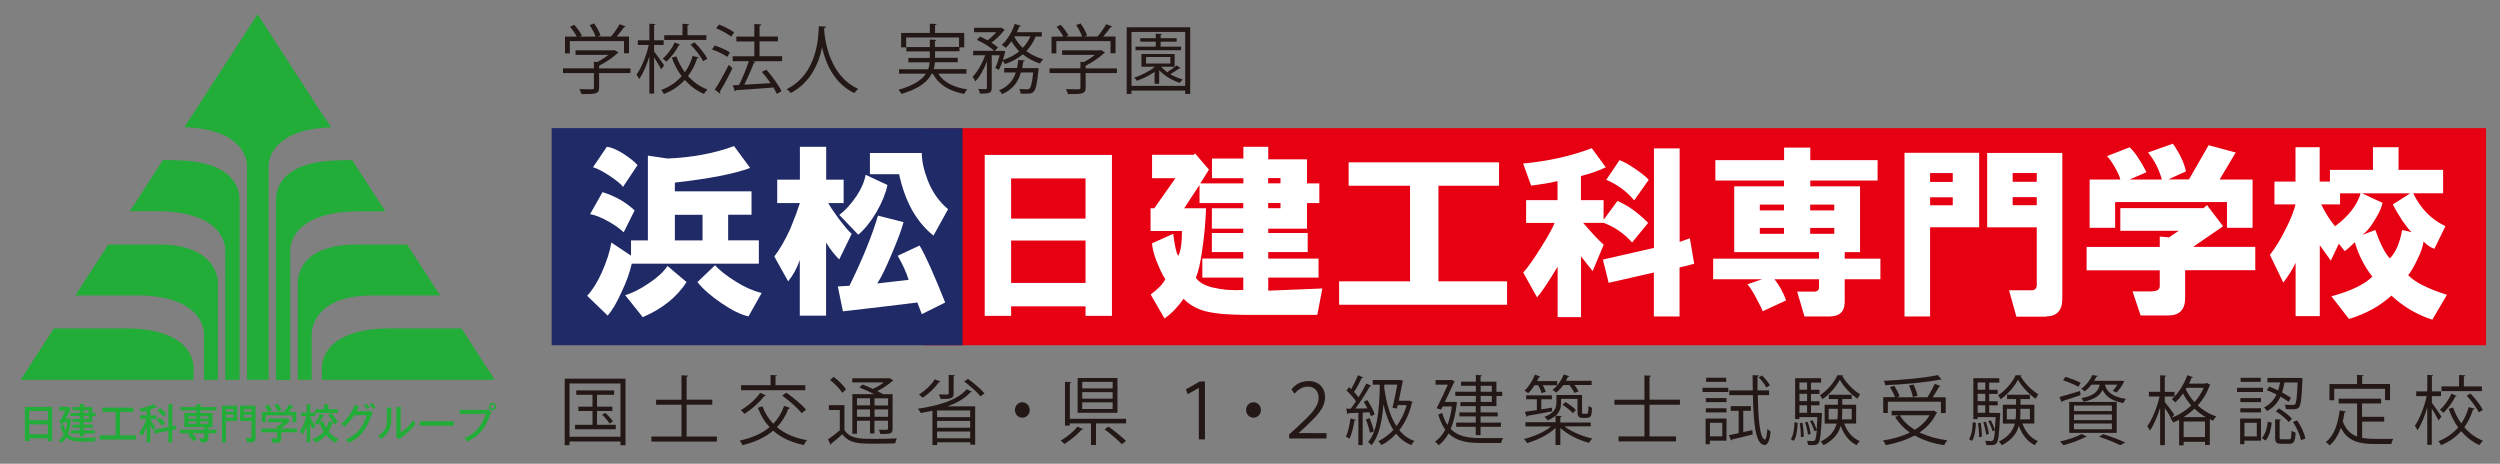 <?xml version="1.0" encoding="UTF-8"?><svg id="_レイヤー_1" xmlns="http://www.w3.org/2000/svg" viewBox="0 0 249.16 46.22"><rect x="0" y="0" width="249.16" height="46.22" fill="#808080" stroke="none"/><defs><style>.cls-1{fill:#e60012;}.cls-2{fill:#fff;}.cls-3{fill:#22ac38;}.cls-4{fill:#1f2a66;}.cls-5{fill:#231815;}</style></defs><rect class="cls-1" x="92.06" y="12.77" width="155.71" height="21.64"/><rect class="cls-4" x="54.98" y="12.77" width="40.95" height="21.64"/><path class="cls-2" d="M100.77,31.48v-.95h7.42v.95h2.63V15.44h-12.68V31.48h2.63Zm0-7.51h7.42v4.23h-7.42v-4.23Zm0-6.19h7.42v4.01h-7.42v-4.01Zm14.49,8.22c.3,.78,.58,1.38,.88,1.82-.24,.49-.73,.99-1.46,1.53l1.38,2.39c.73-.52,1.36-1.18,1.9-1.96,.52,.54,1.16,.91,1.88,1.15,.88,.3,2.39,.45,4.53,.45h6.92l.5-2.63-5.39,.22v-1.3h5.01v-1.9h-5.01v-.65h3.93v-1.9h-3.93v-.43h3.86v-2.55h1.23v-1.96h-1.23v-2.4h-3.86v-1.25h-2.48v1.17h-3.13v1.96h3.13v.52h-4.29l.86-1.38-1.38-1.6-.15,.13h-4.14v2.33h2.33l-2.11,3h-.37v2.26h3.13c0,1.21-.13,2.03-.37,2.48-.19-.24-.35-.99-.5-2.2l-2.11,.95c0,.39,.15,.97,.43,1.76m5.76,2.68c-.88-.19-1.49-.52-1.83-1.01,.24-.54,.47-1.49,.65-2.85,.21-1.4,.32-2.76,.37-4.07h-2.18l1.53-2.33v1.81h4.36v.52h-3.13v2.03h3.13v.43h-3.13v1.9h3.13v.65h-4.08v1.9h4.08v1.23c-1.12,.06-2.09-.02-2.91-.22m5.39-8.45h1.23v.52h-1.23v-.52Zm0-2.48h1.23v.52h-1.23v-.52Zm7.07,12.62h16.74v-2.33h-6.84v-9.53h6.04v-2.33h-14.99v2.33h6.12v9.53h-7.07v2.33Zm18.64-8.15h2.84c-.24,.58-.71,1.4-1.38,2.48-.69,1.1-1.27,1.94-1.75,2.46l1.38,2.48c.39-.43,1.08-1.45,2.05-3.06v5.03h2.33v-6.06l1.16,1.47,1.1-2.63c-.54-.48-1.21-1.21-2.05-2.18h2.05c1.12,.43,2.07,1.08,2.83,1.96l1.6-1.96c-1.02-1.02-2.03-1.75-3.06-2.18l-1.38,1.88v-1.96h-2.26v-2.4c1.12-.3,1.94-.6,2.48-.88l-1.4-1.9c-2.03,.78-4.31,1.29-6.84,1.53l.8,2.2c.88-.11,1.75-.24,2.63-.45v1.9h-3.13v2.26Zm8.22,5.97l4.51-1.03v4.38h2.56v-4.88l1.46-.37-.43-2.54-1.02,.36V14.79h-2.56v9.92l-5.09,1.16,.58,2.33Zm2.55-8.22l1.45-2.05c-.24-.28-.73-.67-1.45-1.16-.58-.39-1.06-.65-1.46-.8l-1.32,1.96c1.12,.48,2.05,1.17,2.78,2.05m14.93-4.01h-6.84v2.03h6.84v.58h-4.96v6.56h8.45v.65h-10.55v2.05h4.89l-1.47,.5c.24,.28,.54,.74,.87,1.38,.34,.63,.56,1.06,.65,1.31l2.33-1.08c-.28-.79-.67-1.49-1.16-2.11h4.44v.65c.06,.43-.17,.64-.65,.58h-1.53l.73,2.48h2.48c1.02,0,1.53-.48,1.53-1.46v-2.25h3.56v-2.05h-3.56v-.65h1.53v-6.56h-4.96v-.58h6.71v-2.03h-6.71v-1.25h-2.61v1.25Zm-2.41,4.43h2.41v.58h-2.41v-.58Zm0,2.33h2.41v.58h-2.41v-.58Zm5.02-2.33h2.4v.58h-2.4v-.58Zm0,2.33h2.4v.58h-2.4v-.58Zm9.4,8.82h2.55v-8.89h4.89v-7.42h-7.44V31.55Zm2.55-11.88h2.26v.8h-2.26v-.8Zm0-2.41h2.26v.88h-2.26v-.88Zm11.58,14.28c1.06,0,1.6-.6,1.6-1.75V15.24h-7.49v7.42h4.94v5.54c.06,.54-.17,.78-.65,.73h-2.11l.73,2.63h2.98Zm-3.35-11.88h2.4v.8h-2.4v-.8Zm0-2.41h2.4v.88h-2.4v-.88Zm15.59,6.41l-.93-.07v1.03h-7.29v2.33h7.29v1.6c0,.33-.3,.5-.88,.5h-1.83l.8,2.4h2.76c1.12,0,1.68-.58,1.68-1.75v-2.76h6.99v-2.33h-6.19l2.98-2.05-1.6-2.11-.35,.3h-8.29v2.26h5.82l-.95,.65Zm-6.19-8.09c.21,.2,.45,.54,.73,1.02,.35,.58,.54,1.03,.6,1.31h-3.06v4.81h2.54v-2.56h11.15v2.56h2.55v-4.81h-3.28l1.6-2.69-2.7-.73-1.96,3.41h-2.05l1.75-.8c-.18-.88-.63-1.79-1.3-2.76l-2.48,.88c.64,.77,1.1,1.68,1.38,2.69h-3.21l1.68-.73c-.63-1.21-1.19-2.03-1.68-2.48l-2.26,.88Zm16.69,4.81h2.1c-.15,.63-.46,1.44-.95,2.4-.52,1.06-1.06,1.94-1.6,2.63l1.33,2.76c.52-.67,.93-1.34,1.23-1.96v5.31h2.41v-7.07l1.1,1.53,.8-1.68,.58,.73c.19-.1,.52-.39,1.01-.88,.39,1.33,.99,2.46,1.75,3.43-.76,.76-2.12,1.43-4.08,1.96l1.75,2.26c1.7-.52,3.11-1.3,4.23-2.33,1.21,1.12,2.57,1.92,4.08,2.4l1.45-2.48c-1.96-.62-3.24-1.29-3.86-1.96,.28-.34,.6-.88,.93-1.6,.35-.67,.54-1.27,.6-1.75,.33,.35,.69,.59,1.08,.73l1.1-2.26c-1.42-.67-2.48-1.77-3.21-3.28h2.98v-2.33h-4.44v-2.26h-2.55v2.26h-4.29v1.17h-1.02v-3.43h-2.41v3.43h-2.1v2.26Zm6.04,2.18c-.49-.58-.95-1.3-1.38-2.18h1.88v-1.1h2.05c-.35,1.17-1.19,2.27-2.55,3.28m3.93-.58c.43-.67,.71-1.27,.8-1.75l-2.03-.95h4.79l-1.73,1.1c.24,.49,.56,1.02,.93,1.6,.45,.63,.76,1.03,.95,1.17l-.95-.22c-.24,1.3-.65,2.26-1.23,2.83-.49-.52-.97-1.47-1.45-2.83l-1.31,.5c.37-.24,.8-.73,1.23-1.45"/><path class="cls-2" d="M62.89,23.95v1.53l-1.96-1.31c-.14,.87-.46,1.87-.95,2.98-.44,.97-.92,1.75-1.46,2.33l2.04,1.97c.44-.49,.9-1.26,1.38-2.33,.49-1.02,.83-1.97,1.02-2.84h12.67v-2.33h-3.06v-2.55h2.33v-2.33h-7.64v-.87c3.44-.39,5.94-.88,7.5-1.46l-1.6-2.18c-1.99,.73-4.2,1.14-6.62,1.24l-1.97-.29v8.45h-1.67Zm-2.26-1.89c.68,.39,1.19,.76,1.53,1.09l1.09-2.18c-.87-.82-1.94-1.43-3.2-1.82l-1.24,2.19c.53,.1,1.14,.34,1.82,.73m2.91-5.61c-.29-.34-.78-.73-1.46-1.17-.63-.39-1.16-.61-1.6-.66l-1.38,2.04c.39,.1,.95,.39,1.68,.87,.73,.49,1.16,.85,1.31,1.09l1.46-2.19Zm4.88,11.65l-1.89-1.6c-.39,.58-1.02,1.16-1.89,1.74-.87,.59-1.65,.97-2.33,1.17l1.75,2.19c1.94-.83,3.39-1.99,4.37-3.5m-1.17-6.7h2.76v2.55h-2.76v-2.55Zm6.04,6.63c-.87-.54-1.55-1.07-2.04-1.6l-1.75,1.67c.53,.68,1.33,1.38,2.4,2.11,1.07,.73,1.97,1.16,2.69,1.31l1.31-2.33c-.83-.2-1.7-.58-2.62-1.16m11.59-4.74c-.24-.19-.68-.7-1.31-1.53-.53-.73-.87-1.24-1.02-1.53h1.53v-2.33h-1.74v-3.28h-2.62v3.28h-2.26v2.33h2.26c-.2,.63-.51,1.48-.95,2.55-.53,1.16-1.07,2.09-1.6,2.77l1.38,2.48c.48-.58,.87-1.29,1.16-2.12v5.54h2.62v-7.28c.39,.63,.82,1.19,1.31,1.68l1.24-2.55Zm5.68,4.59l-3.13,.36c.39-.58,.87-1.58,1.46-2.98,.58-1.36,.97-2.41,1.16-3.13l-2.55-.65c-.58,1.99-1.53,4.32-2.84,6.99l-1.16,.07,.51,2.48c2.52-.29,5-.58,7.42-.88l.44,1.16,2.33-1.16c-1.12-2.82-1.97-4.71-2.55-5.68l-2.18,1.02c.48,.83,.85,1.63,1.09,2.41m-5.24-8.3c-.53,.78-1.09,1.38-1.67,1.82l1.89,1.97c.63-.53,1.24-1.28,1.82-2.26,.53-.92,.9-1.82,1.09-2.69l-2.18-1.02c-.1,.63-.41,1.37-.95,2.19m7.72,3.86l1.45-2.62c-.92-.77-1.6-1.75-2.04-2.91-.39-1.02-.58-1.91-.58-2.69h-5.17v2.11h2.91c.58,2.72,1.72,4.76,3.42,6.12"/><g><path class="cls-5" d="M62.83,6.81v.47h-3.12v1.46c0,.63-.36,.64-1.75,.64-.04-.14-.14-.35-.22-.5,.38,.01,.72,.02,.96,.02,.44,0,.49,0,.49-.16v-1.46h-3.08v-.47h3.08v-.65l.35,.02c.38-.2,.78-.46,1.09-.71h-3.27v-.45h3.8l.09-.03,.39,.25s-.07,.06-.11,.07c-.44,.42-1.16,.91-1.82,1.24v.27h3.12Zm-6.04-2.7v1.21h-.48v-1.67h1.17c-.14-.29-.42-.69-.67-.98l.42-.2c.3,.33,.62,.77,.76,1.07l-.22,.11h1.59c-.11-.34-.36-.8-.59-1.15l.44-.17c.27,.38,.54,.88,.64,1.2l-.26,.11h1.31c.29-.34,.66-.87,.86-1.23,.47,.17,.53,.21,.59,.25-.02,.04-.08,.07-.16,.06-.19,.27-.46,.62-.72,.92h1.22v1.67h-.5v-1.21h-5.41Z"/><path class="cls-5" d="M65.18,5.11c.23,.29,.86,1.19,1.01,1.4l-.29,.4c-.13-.26-.46-.8-.71-1.2v3.62h-.47v-3.72c-.27,.89-.64,1.75-1.02,2.27-.05-.13-.18-.33-.27-.44,.49-.65,.99-1.88,1.23-2.96h-1.09v-.47h1.15v-1.65l.62,.04s-.05,.08-.15,.1v1.51h.95v.47h-.95v.62Zm2.23,.51c.2,.57,.5,1.11,.85,1.58,.35-.49,.61-1.04,.77-1.62l.62,.14c-.02,.05-.08,.09-.17,.09-.2,.63-.5,1.24-.91,1.77,.53,.59,1.19,1.07,1.94,1.34-.11,.11-.28,.3-.35,.44-.74-.31-1.37-.79-1.91-1.39-.54,.58-1.22,1.06-2.08,1.4-.05-.11-.19-.3-.27-.4,.85-.32,1.52-.8,2.04-1.37-.41-.55-.74-1.17-.98-1.85l.44-.13Zm.38-1.16s-.07,.06-.14,.06c-.27,.53-.74,1.18-1.25,1.63-.08-.09-.24-.23-.35-.31,.49-.41,.95-1.05,1.19-1.61l.56,.23Zm2.61-.95v.47h-4.2v-.47h1.82v-1.14l.65,.04c0,.05-.05,.09-.15,.11v.99h1.88Zm-.32,2.59c-.23-.46-.77-1.16-1.26-1.66l.4-.22c.5,.5,1.05,1.17,1.28,1.63l-.42,.25Z"/><path class="cls-5" d="M71.22,4.53c.53,.17,1.19,.46,1.53,.7l-.27,.44c-.33-.25-.99-.56-1.52-.74l.26-.39Zm.02,4.4c.39-.59,.96-1.6,1.38-2.46,.3,.26,.34,.29,.38,.32-.38,.81-.89,1.75-1.25,2.33,.02,.04,.04,.08,.04,.11,0,.04-.02,.07-.04,.09l-.5-.38Zm.41-6.49c.53,.2,1.18,.52,1.51,.79l-.29,.42c-.32-.27-.97-.62-1.5-.83l.29-.38Zm6.3,3.17v.49h-2.92l.27,.09s-.08,.08-.17,.08c-.23,.64-.62,1.5-.95,2.17,.79-.04,1.71-.09,2.62-.15-.26-.39-.57-.79-.86-1.12l.43-.23c.59,.65,1.24,1.55,1.52,2.15l-.47,.27c-.08-.19-.2-.41-.33-.64-1.38,.11-2.83,.21-3.74,.27-.02,.06-.06,.1-.11,.11l-.21-.6,.62-.03c.35-.67,.74-1.64,.98-2.37h-1.61v-.49h2.16v-1.48h-1.79v-.48h1.79v-1.26l.69,.04c0,.08-.08,.13-.17,.14v1.07h1.83v.48h-1.83v1.48h2.27Z"/><path class="cls-5" d="M82.32,2.67c0,.06-.06,.1-.16,.11l-.02,.22c.08,1.06,.53,4.56,3.39,5.86-.14,.11-.3,.29-.38,.42-2.03-.96-2.87-3-3.22-4.56h0c-.31,1.52-1.09,3.48-3.12,4.55-.09-.12-.25-.28-.41-.38,3.13-1.57,3.15-5.26,3.21-6.28l.71,.05Z"/><path class="cls-5" d="M96.31,7.34h-2.8c.54,.86,1.55,1.37,2.89,1.57-.1,.11-.24,.32-.31,.45-1.49-.28-2.54-.92-3.12-2.02h-.11c-.38,.77-1.22,1.48-3.01,2.02-.06-.11-.2-.31-.31-.41,1.57-.44,2.35-1.01,2.74-1.61h-2.68v-.44h2.91c.08-.23,.12-.46,.14-.69h-2.12v-.44h2.14v-.65h-2.34v-.43h2.34v-.75l.65,.04c0,.05-.04,.09-.14,.1v.6h2.4v-.95h-5.27v.99h-.5v-1.44h2.86v-.92l.67,.04c0,.05-.05,.09-.15,.1v.78h2.91v1.44h-.48v.39h-2.43v.65h2.26v.44h-2.27c-.02,.23-.05,.46-.13,.69h3.27v.44Z"/><path class="cls-5" d="M103.84,3.64h-.63c-.21,.56-.53,1.04-.92,1.45,.49,.37,1.06,.64,1.68,.81-.1,.1-.24,.29-.32,.43-.64-.2-1.22-.51-1.71-.92-.5,.42-1.1,.74-1.78,.98-.05-.09-.15-.23-.23-.33-.11,.34-.24,.65-.38,.9l-.36-.18c.16-.32,.32-.82,.44-1.27h-.79v3.24c0,.55-.25,.58-1.17,.58-.02-.13-.09-.34-.17-.47,.2,0,.38,.02,.53,.02,.3,0,.33,0,.33-.12v-2.63c-.3,.77-.72,1.54-1.16,1.98-.05-.13-.18-.34-.27-.46,.48-.47,.97-1.33,1.25-2.14h-1.19v-.45h2.1c-.38-.35-1.11-.81-1.73-1.09l.32-.32c.24,.1,.5,.23,.74,.37,.31-.22,.63-.53,.87-.81h-2.21v-.44h2.6l.09-.02,.38,.23s-.07,.06-.1,.07c-.29,.4-.77,.86-1.24,1.2,.26,.17,.49,.33,.65,.48l-.31,.34h.77l.27,.02c0,.1-.19,.71-.24,.89,.62-.2,1.17-.49,1.63-.86-.29-.3-.56-.64-.77-1.01-.18,.25-.38,.47-.57,.66-.1-.09-.28-.23-.4-.3,.53-.46,1.02-1.26,1.29-2.08l.62,.18c-.02,.05-.08,.08-.16,.08-.07,.19-.15,.38-.25,.56h2.49v.45Zm-.6,3.12l.29,.06s0,.11-.03,.15c-.14,1.4-.27,1.96-.48,2.17-.17,.17-.33,.2-.77,.2-.16,0-.35,0-.53-.01-.01-.14-.06-.34-.14-.47,.34,.03,.65,.04,.77,.04,.13,0,.2-.02,.26-.08,.14-.14,.26-.57,.36-1.6h-1.22c-.26,.88-.75,1.68-1.88,2.16-.05-.11-.2-.29-.3-.38,.95-.38,1.42-1.03,1.67-1.78h-1.16v-.44h1.28c.06-.26,.1-.54,.13-.81l.65,.06c-.02,.06-.07,.09-.16,.11-.03,.22-.06,.43-.1,.65h1.38Zm-2.12-3.14l-.03,.05c.21,.4,.5,.77,.84,1.1,.32-.33,.58-.71,.76-1.15h-1.57Z"/><path class="cls-5" d="M111.32,6.81v.47h-3.12v1.46c0,.63-.36,.64-1.75,.64-.04-.14-.14-.35-.22-.5,.38,.01,.72,.02,.96,.02,.44,0,.49,0,.49-.16v-1.46h-3.08v-.47h3.08v-.65l.35,.02c.38-.2,.78-.46,1.09-.71h-3.27v-.45h3.8l.09-.03,.39,.25s-.07,.06-.11,.07c-.44,.42-1.16,.91-1.82,1.24v.27h3.12Zm-6.04-2.7v1.21h-.48v-1.67h1.17c-.14-.29-.42-.69-.67-.98l.42-.2c.3,.33,.62,.77,.76,1.07l-.22,.11h1.59c-.11-.34-.36-.8-.59-1.15l.44-.17c.27,.38,.54,.88,.64,1.2l-.26,.11h1.31c.29-.34,.66-.87,.86-1.23,.47,.17,.53,.21,.59,.25-.02,.04-.08,.07-.16,.06-.19,.27-.46,.62-.72,.92h1.22v1.67h-.5v-1.21h-5.41Z"/><path class="cls-5" d="M112.29,2.72h6.33v6.64h-.5v-.33h-5.35v.33h-.48V2.72Zm.48,5.84h5.35V3.18h-5.35v5.38Zm2.94-1.92c.17,.2,.38,.38,.62,.56,.32-.2,.71-.49,.94-.68l.41,.26s-.07,.04-.15,.04c-.23,.17-.59,.39-.9,.57,.39,.23,.83,.41,1.25,.53-.1,.08-.22,.23-.29,.34-.75-.23-1.54-.71-2.06-1.26v1.35h-.46v-1.18c-.53,.36-1.17,.67-1.76,.88-.06-.08-.19-.24-.27-.31,.71-.23,1.51-.62,2.06-1.09h-1.34v-1.27h3.31v1.27h-1.38Zm2-1.99v.35h-4.54v-.35h2.02v-.5h-1.55v-.34h1.55v-.46l.62,.04s-.04,.08-.14,.1v.32h1.6v.34h-1.6v.5h2.05Zm-3.49,1.03v.65h2.42v-.65h-2.42Z"/></g><g><path class="cls-5" d="M56.28,37.74h6.06v6.63h-.5v-.37h-5.08v.37h-.48v-6.63Zm.48,5.79h5.08v-5.31h-5.08v5.31Zm2.74-1.19h1.87v.44h-4.06v-.44h1.74v-1.38h-1.41v-.43h1.41v-1.18h-1.62v-.44h3.78v.44h-1.71v1.18h1.53v.43h-1.53v1.38Zm1.25-.13c-.15-.24-.47-.62-.74-.88l.32-.18c.28,.25,.6,.61,.76,.85l-.34,.21Z"/><path class="cls-5" d="M68.42,43.51h3.03v.5h-6.53v-.5h3v-3.17h-2.53v-.5h2.53v-2.44l.66,.04c0,.05-.05,.09-.15,.1v2.29h2.56v.5h-2.56v3.17Z"/><path class="cls-5" d="M75.99,40.5c.25,.67,.61,1.25,1.08,1.73,.47-.48,.83-1.07,1.08-1.78l.6,.21s-.08,.07-.17,.07c-.28,.74-.67,1.34-1.15,1.84,.77,.65,1.77,1.09,3,1.3-.11,.11-.25,.34-.32,.48-1.25-.26-2.26-.72-3.05-1.43-.8,.68-1.82,1.14-3.05,1.45-.06-.13-.19-.34-.28-.46,1.2-.27,2.2-.69,2.97-1.34-.5-.53-.89-1.18-1.17-1.93l.46-.15Zm.35-1.1c-.02,.06-.09,.07-.16,.06-.5,.67-1.28,1.34-1.99,1.79-.08-.11-.25-.29-.36-.38,.68-.38,1.48-1.04,1.93-1.72l.58,.26Zm3.92-1.01v.5h-6.4v-.5h2.94v-1.02l.63,.04c0,.05-.04,.09-.14,.1v.88h2.97Zm-.36,2.79c-.39-.5-1.24-1.24-1.94-1.75l.4-.3c.69,.48,1.56,1.19,1.97,1.7l-.43,.35Z"/><path class="cls-5" d="M84.16,40.38v2.47c.55,.89,1.58,.89,2.95,.89,.79,0,1.71-.01,2.27-.05-.06,.11-.13,.34-.16,.5-.49,.01-1.27,.03-1.99,.03-1.58,0-2.56,0-3.28-.94-.38,.35-.78,.68-1.1,.93,0,.07-.01,.1-.06,.12l-.27-.54c.35-.24,.79-.57,1.18-.9v-2.03h-1.09v-.48h1.56Zm-1.09-2.83c.47,.34,1.01,.86,1.24,1.25l-.36,.35c-.23-.38-.76-.92-1.22-1.28l.35-.31Zm4.05,1.73c-.45-.23-1.01-.49-1.48-.67l.32-.29c.32,.12,.68,.27,1.04,.44,.38-.18,.79-.41,1.09-.65h-3.15v-.41h3.65l.08-.02,.37,.25s-.07,.05-.12,.06c-.37,.33-.92,.71-1.48,.98,.22,.11,.42,.22,.59,.32h.93v3.42c0,.5-.15,.55-1.22,.55-.02-.13-.08-.31-.14-.43,.21,0,.41,.01,.55,.01,.31,0,.35,0,.35-.14v-.77h-1.35v1.27h-.44v-1.27h-1.3v1.3h-.46v-3.95h2.17Zm-.41,.41h-1.3v.71h1.3v-.71Zm-1.3,1.85h1.3v-.74h-1.3v.74Zm3.1-1.13v-.71h-1.35v.71h1.35Zm-1.35,1.13h1.35v-.74h-1.35v.74Z"/><path class="cls-5" d="M92.93,40.93c-.39,.09-.78,.17-1.17,.23-.05-.11-.19-.32-.28-.43,1.94-.27,3.95-.83,4.86-1.94l.54,.26s-.1,.06-.17,.05c-.54,.61-1.35,1.07-2.29,1.4h2.77v3.82h-.49v-.24h-3.3v.28h-.47v-3.43Zm.81-2.9c-.04,.05-.09,.07-.16,.06-.41,.58-1.05,1.19-1.64,1.55-.09-.09-.24-.24-.35-.32,.57-.35,1.2-.92,1.58-1.52l.56,.23Zm2.95,3.54v-.66h-3.3v.66h3.3Zm-3.3,.38v.68h3.3v-.68h-3.3Zm0,1.73h3.3v-.67h-3.3v.67Zm1.79-6.27s-.04,.08-.14,.1v1.71c0,.27-.06,.4-.27,.46-.2,.08-.53,.08-1.02,.08-.03-.14-.12-.32-.19-.44,.17,0,.33,0,.47,0,.52,0,.52,0,.52-.12v-1.84l.63,.04Zm2.54,2.09c-.33-.42-1.04-1.04-1.63-1.48l.38-.26c.59,.42,1.3,1.03,1.65,1.45l-.4,.29Z"/><path class="cls-5" d="M102.63,40.86c0,.43-.33,.77-.74,.77s-.74-.34-.74-.77,.33-.77,.74-.77,.74,.36,.74,.77Z"/><path class="cls-5" d="M107.95,42.76c-.03,.05-.09,.07-.15,.06-.39,.46-1.12,1.05-1.71,1.43-.1-.11-.27-.25-.38-.34,.61-.34,1.3-.9,1.66-1.38l.59,.23Zm-1.34-1.02h5.62v.46h-3v2.15h-.5v-2.15h-2.11v.22h-.48v-4.37l.63,.04c0,.05-.04,.09-.14,.1v3.55Zm4.76-4.07v3.47h-3.97v-3.47h3.97Zm-.48,1.04v-.65h-3.03v.65h3.03Zm0,1.02v-.65h-3.03v.65h3.03Zm0,1.03v-.66h-3.03v.66h3.03Zm.91,3.5c-.37-.39-1.12-1.03-1.72-1.47l.4-.27c.59,.42,1.35,1.03,1.74,1.43l-.42,.32Z"/><path class="cls-5" d="M119.48,38.67h-.02l-1.09,.62-.18-.48,1.38-.79h.52v5.77h-.61v-5.11Z"/><path class="cls-5" d="M125.67,40.86c0,.43-.33,.77-.74,.77s-.74-.34-.74-.77,.33-.77,.74-.77,.74,.36,.74,.77Z"/><path class="cls-5" d="M128.71,38.8c.43-.51,.93-.82,1.74-.82,1.02,0,1.61,.71,1.61,1.56,0,1.18-.84,1.94-2.12,3.15l-.52,.47h0s2.79,.01,2.79,.01v.53h-3.73v-.4l.62-.56c1.52-1.42,2.32-2.15,2.32-3.12,0-.62-.41-1.09-1.07-1.09-.52,0-.95,.27-1.34,.71l-.3-.44Z"/><path class="cls-5" d="M135.13,41.84c-.01,.05-.06,.08-.14,.08-.1,.64-.27,1.37-.5,1.81-.08-.07-.24-.15-.35-.2,.21-.43,.36-1.14,.45-1.82l.53,.13Zm1.14-1.98c.3,.45,.62,1.05,.74,1.43l-.38,.2c-.04-.12-.09-.26-.16-.41-.22,.02-.44,.03-.66,.04v3.24h-.43v-3.22c-.38,.02-.71,.03-.98,.04-.01,.06-.06,.09-.11,.1l-.12-.55h.45c.17-.21,.34-.47,.52-.73-.22-.34-.6-.77-.94-1.08l.25-.34c.07,.07,.14,.13,.22,.2,.24-.42,.51-.98,.67-1.39l.52,.23s-.08,.07-.15,.07c-.19,.41-.5,.98-.76,1.37,.17,.19,.33,.38,.45,.54,.3-.47,.57-.97,.77-1.38l.51,.24s-.09,.07-.17,.07c-.36,.65-.94,1.54-1.43,2.19l1.2-.02c-.12-.23-.24-.46-.37-.66l.36-.17Zm.24,1.82c.17,.42,.35,.96,.42,1.31l-.4,.14c-.06-.36-.23-.91-.4-1.33l.38-.13Zm3.97-1.76l.31,.15s-.04,.06-.07,.08c-.26,1.1-.7,2.01-1.26,2.72,.4,.5,.89,.86,1.51,1.08-.11,.1-.25,.29-.32,.41-.61-.25-1.1-.63-1.5-1.13-.44,.47-.94,.85-1.46,1.13-.06-.11-.22-.3-.33-.38,.55-.27,1.07-.65,1.51-1.13-.45-.7-.76-1.56-.99-2.55h0c-.14,1.75-.45,3.18-1.18,4.06-.07-.09-.24-.23-.35-.3,.94-1.1,1.12-3.21,1.17-5.72h-.71v-.47h2.74s.28,.07,.28,.07c-.01,.04-.02,.08-.04,.12-.09,.45-.24,1.18-.38,1.88h1.08Zm-1.7,.74c.17-.71,.36-1.66,.48-2.33h-1.29c0,.11,0,.22-.01,.33,.21,1.49,.57,2.83,1.22,3.81,.43-.57,.79-1.27,1.01-2.09h-.89l-.07,.33-.44-.06Z"/><path class="cls-5" d="M144.96,40.03l.28,.1s-.03,.07-.05,.09c-.12,1.01-.32,1.85-.61,2.53,.72,.74,1.74,.91,2.99,.91,.27,0,1.87,0,2.23,0-.08,.12-.17,.35-.19,.49h-2.04c-1.36,0-2.42-.19-3.2-.95-.27,.5-.6,.89-.99,1.17-.07-.11-.26-.29-.36-.35,.4-.29,.75-.68,1.02-1.2-.28-.39-.51-.88-.69-1.5l.38-.17c.14,.48,.31,.88,.53,1.2,.2-.52,.35-1.13,.44-1.84h-.92l-.15,.31-.45-.13c.37-.72,.82-1.67,1.12-2.35h-1.23v-.46h1.51l.09-.02,.31,.14s-.04,.07-.06,.1c-.22,.48-.58,1.24-.93,1.96h.87l.09-.02Zm2.13,.03v-.6h-2.05v-.42h2.05v-.59h-1.48v-.41h1.48v-.68l.61,.05c0,.05-.04,.09-.14,.1v.53h1.58v1.01h.58v.42h-.58v1.01h-1.58v.62h1.71v.4h-1.71v.62h2.03v.42h-2.03v.83h-.48v-.83h-1.95v-.42h1.95v-.62h-1.63v-.4h1.63v-.62h-1.53v-.41h1.53Zm.48-1.61v.59h1.11v-.59h-1.11Zm1.11,1.61v-.6h-1.11v.6h1.11Z"/><path class="cls-5" d="M158.54,42.49h-2.62c.68,.54,1.79,1,2.77,1.21-.11,.11-.25,.3-.32,.44-.99-.26-2.15-.82-2.86-1.49v1.7h-.48v-1.7c-.71,.68-1.86,1.24-2.84,1.51-.07-.13-.21-.32-.31-.41,.96-.22,2.05-.7,2.72-1.25h-2.57v-.42h3v-.66c-.19,.18-.45,.34-.79,.48-.06-.1-.22-.29-.32-.35,1.01-.38,1.2-.92,1.2-1.42v-.76h2.55v1.58c0,.26,0,.29,.16,.29h.22c.24,0,.24-.03,.27-.79,.09,.08,.23,.15,.34,.19-.02,.77-.05,1.01-.58,1.01h-.34c-.52,0-.52-.29-.52-.72v-1.18h-1.64v.41c0,.43-.11,.88-.53,1.27l.6,.04c0,.05-.04,.09-.14,.11v.53h3.03v.42Zm-4.9-3.33c-.06-.21-.19-.52-.34-.77h-.35c-.2,.31-.42,.59-.65,.8-.09-.08-.25-.2-.36-.26,.4-.36,.8-.98,1.04-1.59l.55,.2s-.07,.07-.15,.06c-.05,.12-.12,.25-.18,.38h1.99v.42h-1.43c.13,.22,.24,.47,.3,.65l-.41,.12Zm1.07,1.83c-.91,.18-1.87,.35-2.47,.45,0,.06-.04,.09-.09,.1l-.18-.5c.33-.04,.74-.11,1.2-.17v-1.08h-1.07v-.39h2.57v.39h-1.06v1.01l1.07-.17v.35Zm2.2-1.82c-.09-.21-.29-.53-.49-.79h-.62c-.21,.29-.45,.55-.69,.74-.09-.08-.27-.19-.39-.25,.45-.35,.89-.93,1.13-1.55l.56,.18s-.06,.07-.15,.07c-.06,.13-.12,.25-.19,.38h2.56v.42h-1.71c.17,.22,.32,.46,.4,.64l-.42,.15Zm-.9,.89c.38,.22,.83,.56,1.05,.8l-.29,.32c-.22-.24-.67-.6-1.04-.83l.28-.28Z"/><path class="cls-5" d="M167.43,40.34h-3.03v3.15h2.64v.5h-5.73v-.5h2.58v-3.15h-2.99v-.5h2.99v-2.43l.66,.04c0,.05-.05,.09-.15,.1v2.28h3.03v.5Z"/><path class="cls-5" d="M169.68,39.07v-.42h2.57v.42h-2.57Zm2.39,2.64v2.21h-1.66v.35h-.42v-2.56h2.07Zm0-2.04v.41h-2.06v-.41h2.06Zm-2.06,1.43v-.41h2.06v.41h-2.06Zm2.03-3.45v.41h-2v-.41h2Zm-.39,4.49h-1.23v1.35h1.23v-1.35Zm2.07,.93l.92-.2,.04,.43c-.76,.19-1.56,.39-2.07,.5,0,.06-.04,.09-.09,.1l-.21-.53c.27-.05,.61-.12,.97-.2v-2.23h-.79v-.46h2.01v.46h-.76v2.13Zm2.61-3.69h-1.14c.04,2.36,.19,4.32,.72,4.43h0c.1,0,.19-.48,.24-1.07,.09,.11,.24,.22,.32,.27-.09,.92-.3,1.34-.6,1.34-.05,0-.1,0-.15-.03-.8-.23-.96-2.37-1.02-4.94h-2.35v-.47h2.34l-.02-1.52,.64,.03c0,.06-.05,.1-.15,.11,0,.46,0,.93,0,1.38h1.15v.47Zm-.71-1.96c.3,.29,.63,.71,.78,.98l-.36,.22c-.14-.29-.47-.71-.76-1.01l.35-.2Z"/><path class="cls-5" d="M179.17,42.14c-.04,.67-.11,1.4-.4,1.8l-.29-.17c.26-.38,.35-1.05,.37-1.7l.31,.07Zm2.18-.99l.24,.02s-.01,.11-.01,.16c-.09,1.94-.17,2.61-.35,2.83-.12,.16-.23,.2-.63,.2-.12,0-.27,0-.4-.02-.01-.13-.05-.3-.11-.41,.26,.02,.49,.03,.59,.03,.28,0,.32-.3,.39-1.08l-.25,.1c-.06-.28-.24-.69-.42-1.01l.24-.09c.17,.29,.34,.69,.42,.95h0c.02-.32,.05-.74,.07-1.26h-1.8v.2h-.42v-4.08h2.59v.44h-1.01v.72h.85v.41h-.85v.73h.85v.41h-.85v.75h.85Zm-1.25-3.03h-.76v.72h.76v-.72Zm0,1.86v-.73h-.76v.73h.76Zm-.76,.41v.75h.76v-.75h-.76Zm.14,3.18c.01-.38-.03-.95-.11-1.4l.27-.03c.08,.44,.13,1.02,.12,1.39l-.29,.04Zm.67-1.54c.15,.39,.27,.9,.31,1.22l-.27,.07c-.04-.33-.15-.84-.29-1.23l.25-.06Zm3.56-4.62s-.04,.08-.09,.09c.4,.68,1.12,1.42,1.77,1.8-.1,.12-.2,.31-.27,.44-.65-.44-1.37-1.19-1.76-1.89-.35,.67-1.01,1.46-1.74,1.94-.05-.12-.16-.29-.24-.4,.72-.46,1.43-1.28,1.75-2l.59,.02Zm1.26,4.8h-1.17c.28,.8,.81,1.45,1.55,1.75-.11,.1-.25,.28-.32,.41-.73-.37-1.27-1.05-1.58-1.93-.2,.73-.67,1.4-1.7,1.93-.06-.11-.2-.27-.3-.36,1-.49,1.42-1.13,1.6-1.79h-1.2v-1.88h1.32v-.57h-.9v-.43h2.28v.43h-.94v.57h1.38v1.88Zm-2.72-.41h.87c.03-.23,.04-.46,.04-.7v-.36h-.91v1.06Zm2.3-1.06h-.95v.37c0,.23,0,.47-.03,.69h.98v-1.06Z"/><path class="cls-5" d="M192.72,40.92l.36,.22s-.06,.06-.1,.07c-.38,.79-.96,1.41-1.67,1.89,.79,.38,1.73,.65,2.76,.78-.11,.12-.24,.34-.31,.49-1.11-.17-2.1-.5-2.94-.97-.85,.46-1.84,.77-2.87,.97-.06-.14-.19-.36-.29-.47,.96-.15,1.89-.4,2.68-.79-.6-.42-1.09-.93-1.46-1.55l.38-.17h-.73v-.45h4.09l.09-.02Zm-4.57-.89v1.13h-.46v-1.58h1.17c-.09-.29-.3-.69-.5-1l.43-.13c.22,.32,.45,.76,.53,1.04l-.27,.1h3.05c.25-.38,.55-.95,.73-1.34l.58,.23s-.08,.06-.15,.06c-.16,.31-.41,.71-.64,1.05h1.3v1.58h-.48v-1.13h-5.3Zm5.35-2.21s-.04,.02-.08,.02c-.02,0-.04,0-.07-.01-1.32,.28-3.58,.48-5.47,.56,0-.13-.07-.32-.12-.44,1.88-.08,4.13-.29,5.37-.57l.37,.44Zm-4.16,3.57c.35,.58,.86,1.06,1.5,1.45,.61-.38,1.12-.86,1.47-1.45h-2.97Zm1.37-3.07c.17,.35,.35,.83,.4,1.12l-.47,.13c-.04-.3-.21-.78-.37-1.15l.44-.1Z"/><path class="cls-5" d="M196.93,42.14c-.04,.67-.11,1.4-.4,1.8l-.29-.17c.26-.38,.35-1.05,.37-1.7l.31,.07Zm2.18-.99l.24,.02s-.01,.11-.01,.16c-.09,1.94-.17,2.61-.35,2.83-.12,.16-.23,.2-.63,.2-.12,0-.27,0-.4-.02-.01-.13-.05-.3-.11-.41,.26,.02,.49,.03,.59,.03,.28,0,.32-.3,.39-1.08l-.25,.1c-.06-.28-.24-.69-.42-1.01l.24-.09c.17,.29,.34,.69,.42,.95h0c.02-.32,.05-.74,.07-1.26h-1.8v.2h-.42v-4.08h2.59v.44h-1.01v.72h.85v.41h-.85v.73h.85v.41h-.85v.75h.85Zm-1.25-3.03h-.76v.72h.76v-.72Zm0,1.86v-.73h-.76v.73h.76Zm-.76,.41v.75h.76v-.75h-.76Zm.14,3.18c.01-.38-.03-.95-.11-1.4l.27-.03c.08,.44,.13,1.02,.12,1.39l-.29,.04Zm.67-1.54c.15,.39,.27,.9,.31,1.22l-.27,.07c-.04-.33-.15-.84-.29-1.23l.25-.06Zm3.56-4.62s-.04,.08-.09,.09c.4,.68,1.12,1.42,1.77,1.8-.1,.12-.2,.31-.27,.44-.65-.44-1.37-1.19-1.76-1.89-.35,.67-1.01,1.46-1.74,1.94-.05-.12-.16-.29-.24-.4,.72-.46,1.43-1.28,1.75-2l.59,.02Zm1.26,4.8h-1.17c.28,.8,.81,1.45,1.55,1.75-.11,.1-.25,.28-.32,.41-.73-.37-1.27-1.05-1.58-1.93-.2,.73-.67,1.4-1.7,1.93-.06-.11-.2-.27-.3-.36,1-.49,1.42-1.13,1.6-1.79h-1.2v-1.88h1.32v-.57h-.9v-.43h2.28v.43h-.94v.57h1.38v1.88Zm-2.72-.41h.87c.03-.23,.04-.46,.04-.7v-.36h-.91v1.06Zm2.3-1.06h-.95v.37c0,.23,0,.47-.03,.69h.98v-1.06Z"/><path class="cls-5" d="M205.25,39.57c.53-.14,1.29-.38,2.05-.6l.06,.41c-.66,.23-1.35,.46-1.79,.59,0,.06-.04,.1-.09,.12l-.23-.52Zm2.73,3.95s-.09,.06-.16,.05c-.58,.3-1.45,.62-2.17,.8-.09-.1-.24-.28-.33-.37,.71-.16,1.61-.44,2.14-.75l.52,.27Zm-2.14-5.96c.51,.14,1.18,.4,1.53,.59l-.22,.4c-.35-.2-1.02-.48-1.53-.65l.22-.34Zm.39,5.58v-3.08h4.73v3.08h-4.73Zm.47-2.72v.55h3.78v-.55h-3.78Zm0,.89v.56h3.78v-.56h-3.78Zm0,.9v.57h3.78v-.57h-3.78Zm3.08-3.88c.17,.62,.59,1.19,2.1,1.43-.09,.1-.21,.29-.26,.41-1.27-.23-1.8-.75-2.07-1.32-.26,.57-.78,.95-1.89,1.19-.04-.11-.14-.28-.22-.36,1.2-.22,1.66-.62,1.83-1.34h-.83c-.18,.23-.4,.46-.66,.67-.09-.1-.25-.2-.37-.25,.55-.4,.92-.92,1.12-1.38l.54,.08c0,.05-.05,.08-.14,.09-.06,.13-.13,.26-.22,.4h2.71s.29,.03,.29,.03c-.09,.29-.5,.88-.76,1.13l-.39-.15c.16-.16,.32-.39,.47-.62h-1.25Zm1.5,6.03c-.47-.25-1.26-.56-2.07-.83l.4-.26c.8,.25,1.68,.58,2.21,.83l-.53,.27Z"/><path class="cls-5" d="M219.75,38.2c.12,0,.13,0,.22-.02l.32,.17s-.04,.06-.07,.07c-.27,.77-.68,1.43-1.18,1.99,.5,.46,1.11,.85,1.84,1.09-.1,.1-.24,.3-.31,.43-.12-.04-.22-.09-.33-.14v2.56h-.48v-.32h-2.13v.35h-.45v-2.54c-.19,.1-.39,.19-.59,.26-.06-.13-.18-.31-.27-.41l.05-.02c-.12-.25-.39-.68-.61-1.01v3.7h-.47v-3.74c-.27,.89-.65,1.77-1.02,2.3-.06-.13-.18-.33-.27-.44,.49-.65,.99-1.88,1.23-2.96h-1.06v-.47h1.12v-1.65l.6,.04c0,.05-.04,.08-.14,.1v1.51h.97v.47h-.97v.54c.22,.25,.81,1.05,.94,1.25-.13,.18-.2,.27-.24,.32,.68-.26,1.36-.68,1.94-1.22-.34-.39-.61-.79-.82-1.2-.24,.34-.5,.65-.77,.89-.08-.09-.24-.24-.35-.32,.62-.53,1.21-1.44,1.55-2.39l.57,.2s-.07,.08-.16,.07c-.07,.2-.16,.38-.25,.57h1.6Zm.08,3.37c-.43-.24-.8-.53-1.12-.84-.34,.32-.71,.61-1.09,.84h2.22Zm-2.2,1.99h2.13v-1.55h-2.13v1.55Zm.29-4.91l-.08,.13c.2,.44,.49,.88,.87,1.29,.38-.41,.69-.89,.92-1.42h-1.71Z"/><path class="cls-5" d="M225.54,38.65v.42h-2.59v-.42h2.59Zm-.2,3.06v2.21h-1.66v.35h-.42v-2.56h2.07Zm0-2.04v.41h-2.06v-.41h2.06Zm-2.06,1.43v-.41h2.06v.41h-2.06Zm2.03-3.45v.41h-2v-.41h2Zm-.39,4.49h-1.23v1.35h1.23v-1.35Zm1.5-.02c-.09,.65-.24,1.37-.63,1.79l-.37-.25c.35-.37,.53-1.03,.6-1.64l.4,.11Zm1.26-4.01c-.06,.32-.13,.67-.24,1.01,.35,.18,.66,.37,.89,.53l-.24,.4c-.2-.16-.49-.34-.81-.52-.26,.57-.66,1.09-1.34,1.44-.06-.11-.2-.28-.3-.36,.62-.31,1-.77,1.25-1.29-.32-.17-.66-.32-.97-.43l.24-.36c.29,.11,.59,.23,.89,.38,.09-.26,.14-.53,.19-.8h-1.26v-.44h3.24s.26,.02,.26,.02c-.04,.29-.04,2.53-.34,2.88-.17,.22-.35,.22-.69,.22-.18,0-.4,0-.63-.02,0-.14-.05-.32-.13-.44,.38,.03,.54,.03,.86,.03,.09,0,.14-.01,.19-.07,.12-.15,.19-.7,.25-2.17h-1.3Zm-.49,5.47c0,.17,.03,.2,.24,.2h.71c.19,0,.22-.1,.24-.85,.1,.08,.29,.15,.41,.19-.04,.89-.17,1.11-.6,1.11h-.81c-.51,0-.63-.14-.63-.65v-1.8l.59,.04s-.05,.08-.14,.1v1.66Zm.91-1.52c-.26-.32-.81-.77-1.28-1.07l.31-.29c.47,.29,1.03,.71,1.3,1.04l-.32,.32Zm1.23,1.83c-.09-.51-.42-1.27-.8-1.83l.4-.17c.4,.55,.73,1.29,.84,1.8l-.44,.19Z"/><path class="cls-5" d="M235.42,42v1.64c.38,.07,.8,.1,1.25,.1,.25,0,1.52,0,1.85,0-.08,.13-.17,.36-.19,.51h-1.69c-1.55,0-2.67-.28-3.34-1.62-.26,.74-.63,1.35-1.13,1.76-.08-.1-.25-.25-.37-.33,.79-.61,1.21-1.76,1.38-3.16l.62,.11c-.01,.05-.06,.09-.14,.09-.04,.3-.1,.59-.17,.88,.3,.84,.79,1.29,1.43,1.53v-3.3h-1.84v-.48h4.23v.48h-1.9v1.33h2.21v.48h-2.21Zm-2.78-3.24v1.13h-.48v-1.61h2.75v-.92l.66,.04c0,.05-.05,.09-.15,.1v.77h2.78v1.61h-.5v-1.13h-5.06Z"/><path class="cls-5" d="M242.35,40.11c.22,.29,.83,1.19,.97,1.4l-.28,.4c-.12-.26-.44-.8-.68-1.2v3.62h-.45v-3.72c-.26,.89-.61,1.75-.98,2.27-.05-.13-.17-.33-.26-.44,.47-.65,.95-1.88,1.18-2.96h-1.04v-.47h1.1v-1.65l.6,.04s-.05,.08-.14,.1v1.51h.91v.47h-.91v.62Zm2.14,.51c.19,.57,.48,1.11,.81,1.58,.34-.49,.58-1.04,.73-1.62l.6,.14c-.02,.05-.07,.09-.16,.09-.19,.63-.48,1.24-.87,1.77,.51,.59,1.14,1.07,1.86,1.34-.11,.11-.27,.3-.34,.44-.71-.31-1.32-.79-1.83-1.39-.52,.58-1.17,1.06-2,1.4-.05-.11-.18-.3-.26-.4,.81-.32,1.46-.8,1.96-1.37-.39-.55-.71-1.17-.94-1.85l.42-.13Zm.36-1.16s-.06,.06-.14,.06c-.26,.53-.71,1.18-1.2,1.63-.08-.09-.23-.23-.34-.31,.47-.41,.91-1.05,1.15-1.61l.53,.23Zm2.51-.95v.47h-4.03v-.47h1.75v-1.14l.62,.04c0,.05-.04,.09-.14,.11v.99h1.81Zm-.31,2.59c-.22-.46-.73-1.16-1.21-1.66l.38-.22c.48,.5,1.01,1.17,1.23,1.63l-.4,.25Z"/></g><g><path class="cls-3" d="M2.92,43.69v.26h-.44v-3.39h2.72v3.39h-.44v-.26h-1.85Zm1.85-2.73h-1.85v.92h1.85v-.92Zm0,1.33h-1.85v.98h1.85v-.98Z"/><path class="cls-3" d="M7.06,41.69c-.02,.7-.11,1.16-.28,1.56,.37,.38,.74,.39,1.36,.39,1.1,0,1.31-.03,1.47-.06-.11,.18-.15,.39-.15,.43h-1.47s-.44-.01-.79-.1c-.22-.05-.41-.16-.58-.33-.18,.29-.35,.46-.47,.57-.12-.13-.22-.18-.32-.23,.16-.14,.36-.32,.53-.64-.21-.32-.29-.6-.35-.89l.33-.09c.02,.1,.07,.36,.19,.6,.12-.35,.14-.65,.15-.82h-.33c-.06,.08-.1,.13-.14,.19-.11-.09-.22-.14-.35-.18,.3-.41,.48-.78,.64-1.15h-.6v-.39h.97l.17,.2c-.18,.43-.32,.7-.46,.96h.49Zm.89,.36h-.71v-.3h.71v-.29h-.93v-.3h.93v-.28h-.71v-.3h.71v-.32l.4,.02s.07,.03,.07,.06c0,.04-.03,.05-.08,.08v.16h.86v.58h.34v.3h-.34v.59h-.86v.27h.91v.3h-.91v.27h1.11v.31h-1.11v.31h-.39v-.31h-.88v-.31h.88v-.27h-.71v-.3h.71v-.27Zm.39-.89h.49v-.28h-.49v.28Zm0,.59h.49v-.29h-.49v.29Z"/><polygon class="cls-3" points="11.96 43.39 13.55 43.39 13.55 43.81 9.93 43.81 9.93 43.39 11.52 43.39 11.52 41.05 10.2 41.05 10.2 40.63 13.28 40.63 13.28 41.05 11.96 41.05 11.96 43.39"/><path class="cls-3" d="M14.97,44.09h-.35v-1.63c-.08,.24-.24,.68-.44,1-.1-.14-.26-.26-.31-.29,.38-.54,.6-1.05,.71-1.41h-.63v-.36h.67v-.47c-.22,.08-.4,.11-.52,.13-.03-.1-.1-.23-.21-.37,.48-.04,1.01-.19,1.42-.43l.29,.3s.03,.04,.03,.06c0,.01-.01,.05-.05,.05-.03,0-.09-.03-.12-.05-.12,.06-.25,.11-.48,.2v.58h.61v.36h-.59c.09,.22,.28,.56,.51,.83-.12,.08-.18,.15-.28,.27-.07-.12-.11-.23-.25-.55v1.77Zm2.57-1.7l.04,.38-.42,.09v1.23h-.38v-1.16l-1.38,.28-.05-.37,1.43-.29v-2.27l.41,.03s.07,0,.07,.05c0,.05-.05,.06-.09,.08v2.04l.38-.08Zm-1.67-.79c.15,.11,.41,.32,.58,.53-.1,.11-.18,.2-.26,.31-.17-.21-.33-.35-.57-.54l.26-.3Zm.08-.95c.3,.23,.52,.47,.62,.58-.1,.07-.21,.19-.28,.29-.23-.28-.57-.56-.61-.59l.27-.28Z"/><path class="cls-3" d="M19.57,40.9h-1.57v-.33h1.57v-.3l.4,.02s.09,0,.09,.06c0,.03-.05,.06-.09,.08v.14h1.6v.33h-1.6v.26h1.21v1.41h-.31s0,.02,0,.02c0,.05-.08,.06-.1,.07v.17h.82v.35h-.82v.38c0,.29,0,.58-.78,.55-.01-.16-.05-.31-.15-.44,.09,.01,.19,.03,.3,.03,.18,0,.21-.04,.21-.2v-.32h-1.2c.23,.21,.41,.45,.47,.54-.09,.06-.22,.16-.33,.29-.14-.23-.34-.48-.55-.67l.2-.16h-1v-.35h2.41v-.26h-1.98v-1.41h1.2v-.26Zm0,.58h-.79v.22h.79v-.22Zm0,.51h-.79v.25h.79v-.25Zm.39-.28h.81v-.23h-.81v.23Zm0,.53h.81v-.25h-.81v.25Z"/><path class="cls-3" d="M23.64,40.43v1.53h-1.13v2.14h-.38v-3.67h1.51Zm-.38,.33h-.74v.26h.74v-.26Zm-.74,.86h.74v-.3h-.74v.3Zm2.95-1.19v3.17c0,.36-.07,.53-.85,.48-.01-.05-.05-.28-.14-.45,.14,.03,.25,.03,.33,.03,.15,0,.26,0,.26-.16v-1.54h-1.14v-1.53h1.53Zm-.4,.33h-.76v.26h.76v-.26Zm-.76,.86h.76v-.3h-.76v.3Z"/><path class="cls-3" d="M29.6,42.71v.37h-1.56v.58c0,.45-.25,.47-.88,.47-.02-.08-.06-.28-.14-.44,.05,0,.26,.02,.3,.02,.2,0,.22,0,.26-.02,.05-.03,.05-.04,.05-.23v-.38h-1.59v-.37h1.59v-.33l.2,.03c.23-.18,.3-.24,.37-.34h-1.46v-.36h1.97l.16,.26c-.15,.18-.47,.45-.83,.7v.04h1.56Zm-1.3-1.66c.08-.1,.3-.36,.51-.74l.4,.15s.05,.02,.05,.05c0,.06-.07,.06-.13,.06-.17,.25-.21,.32-.34,.48h.75v1.03h-.4v-.68h-2.65v.68h-.39v-1.03h.64c-.06-.1-.23-.4-.35-.54l.33-.2c.14,.15,.31,.43,.39,.59-.14,.08-.18,.09-.25,.15h1.45Zm-.63-.82c.13,.15,.31,.45,.39,.61-.24,.12-.26,.13-.35,.2-.1-.23-.27-.49-.39-.64l.35-.18Z"/><path class="cls-3" d="M30.91,44.1h-.35v-1.65c-.14,.41-.28,.67-.39,.86-.1-.16-.16-.23-.29-.33,.32-.45,.54-.97,.65-1.52h-.52v-.33h.55v-.83l.35,.02s.08,.01,.08,.05c0,.03-.02,.05-.08,.09v.67h.49v-.35h.9v-.5l.41,.03c.05,0,.09,.02,.09,.06,0,.02-.01,.04-.03,.04-.03,.01-.04,.02-.06,.03v.34h.95v.38h-2.23v.3h-.51c.06,.21,.19,.57,.52,1.03-.18,.14-.24,.22-.26,.27-.05-.08-.15-.26-.27-.57v1.92Zm1.31-2.13c.05,.14,.17,.48,.29,.69,.04-.08,.23-.4,.27-.72l.35,.16c.06,.03,.08,.05,.08,.08,0,.05-.06,.05-.08,.05h-.03c-.14,.44-.25,.64-.35,.79,.07,.08,.43,.51,.97,.74-.1,.1-.21,.28-.26,.38-.45-.24-.78-.57-.96-.79-.13,.14-.45,.52-1.06,.77-.11-.2-.15-.24-.3-.38,.15-.04,.66-.21,1.11-.73-.22-.33-.33-.69-.4-.88-.09,.13-.12,.16-.16,.22-.05-.05-.14-.14-.36-.21,.4-.38,.53-.79,.56-.93l.33,.15s.07,.04,.07,.08c0,.06-.08,.06-.11,.06-.1,.27-.25,.5-.32,.61l.34-.14Zm.82-.77c.21,.21,.47,.57,.64,.9-.18,.08-.25,.13-.34,.21-.19-.34-.36-.63-.65-.9l.34-.21Z"/><path class="cls-3" d="M36.66,40.99c.13,0,.2-.03,.27-.06l.23,.22c-.07,.1-.08,.14-.13,.25-.33,.8-.55,1.33-1.08,1.9-.49,.53-.98,.75-1.17,.83-.1-.13-.16-.18-.33-.32,1.22-.52,1.76-1.35,2.1-2.43h-1.24c-.27,.42-.55,.77-.98,1.16-.16-.17-.18-.19-.32-.3,.59-.49,1.09-1.16,1.35-1.91l.39,.19s.05,.02,.05,.06-.06,.05-.09,.05c-.04,.09-.06,.14-.17,.35h1.11Zm-.18-.78c.1,.09,.26,.28,.37,.41-.05,.03-.16,.1-.24,.18-.17-.23-.27-.33-.35-.4l.23-.18Zm.6-.05c.13,.12,.29,.33,.36,.43-.07,.04-.08,.05-.24,.18-.03-.05-.18-.28-.35-.43l.22-.18Z"/><path class="cls-3" d="M38.98,40.63s.09,0,.09,.06c0,.04-.04,.07-.08,.08v1.03c0,.84-.23,1.39-.99,1.96-.08-.11-.14-.17-.34-.31,.79-.49,.9-1,.9-1.61v-1.23l.42,.03Zm.95-.04s.08,0,.08,.05c0,.04-.04,.05-.08,.08v2.38c.49-.31,.97-.79,1.26-1.26,.11,.24,.12,.27,.22,.39-.46,.68-1.12,1.16-1.4,1.37-.14,.1-.15,.11-.22,.18l-.3-.21c0-.09,.01-.21,.01-.33v-2.68l.43,.02Z"/><rect class="cls-3" x="41.84" y="41.98" width="3.39" height=".45"/><path class="cls-3" d="M48.39,40.85c.17,0,.24-.02,.27-.04l.3,.27c-.06,.11-.07,.14-.11,.24-.48,1.33-.98,2.04-2.27,2.7-.1-.17-.26-.3-.31-.35,.57-.26,1.6-.72,2.14-2.42h-2.59v-.4h2.57Zm1.05-.33c0,.21-.16,.38-.36,.38s-.36-.17-.36-.38,.17-.38,.36-.38,.36,.17,.36,.38m-.55,0c0,.11,.09,.21,.19,.21s.2-.09,.2-.21c0-.12-.09-.21-.2-.21s-.19,.09-.19,.21"/><path class="cls-3" d="M33.01,12.68l-.87-1.27L25.67,1.42l-6.37,9.83h0l-.93,1.43c5.66,.18,6.2,3.02,6.25,3.72v21.45h2.15V16.41c.05-.7,.59-3.54,6.25-3.72"/><path class="cls-3" d="M19.29,36.67s.28-3.94-6.79-3.94H5.37l-3.32,5.13H19.29v-1.19h0Z"/><path class="cls-3" d="M15.79,24.37h-5l-3.29,5.08h6.82c5.52,.26,5.98,3.11,6.01,3.75v4.66h1.39v-9.73c-.04-.75-.52-3.76-5.92-3.76"/><path class="cls-3" d="M17.29,15.97v-.02h-1.05l-3.3,5.1h2.67c6.15,0,6.78,2.94,6.84,3.72v13.09h1.42V19.78c-.03-.67-.27-3.81-6.58-3.81"/><path class="cls-3" d="M45.99,32.73h-7.11c-7.07,0-6.8,3.94-6.8,3.94v1.19h17.23l-3.32-5.13Z"/><path class="cls-3" d="M37.07,29.45h6.8l-3.3-5.08h-4.97c-5.57,0-5.88,3.01-5.92,3.75v9.74h1.38v-4.66c.04-.64,.51-3.75,6.02-3.75"/><path class="cls-3" d="M38.41,21.06l-3.31-5.1h-1.01v.02c-6.31,0-6.56,3.13-6.58,3.81v18.08h1.42v-13.09c.06-.77,.69-3.71,6.84-3.71h0s2.65,0,2.65,0Z"/></g></svg>